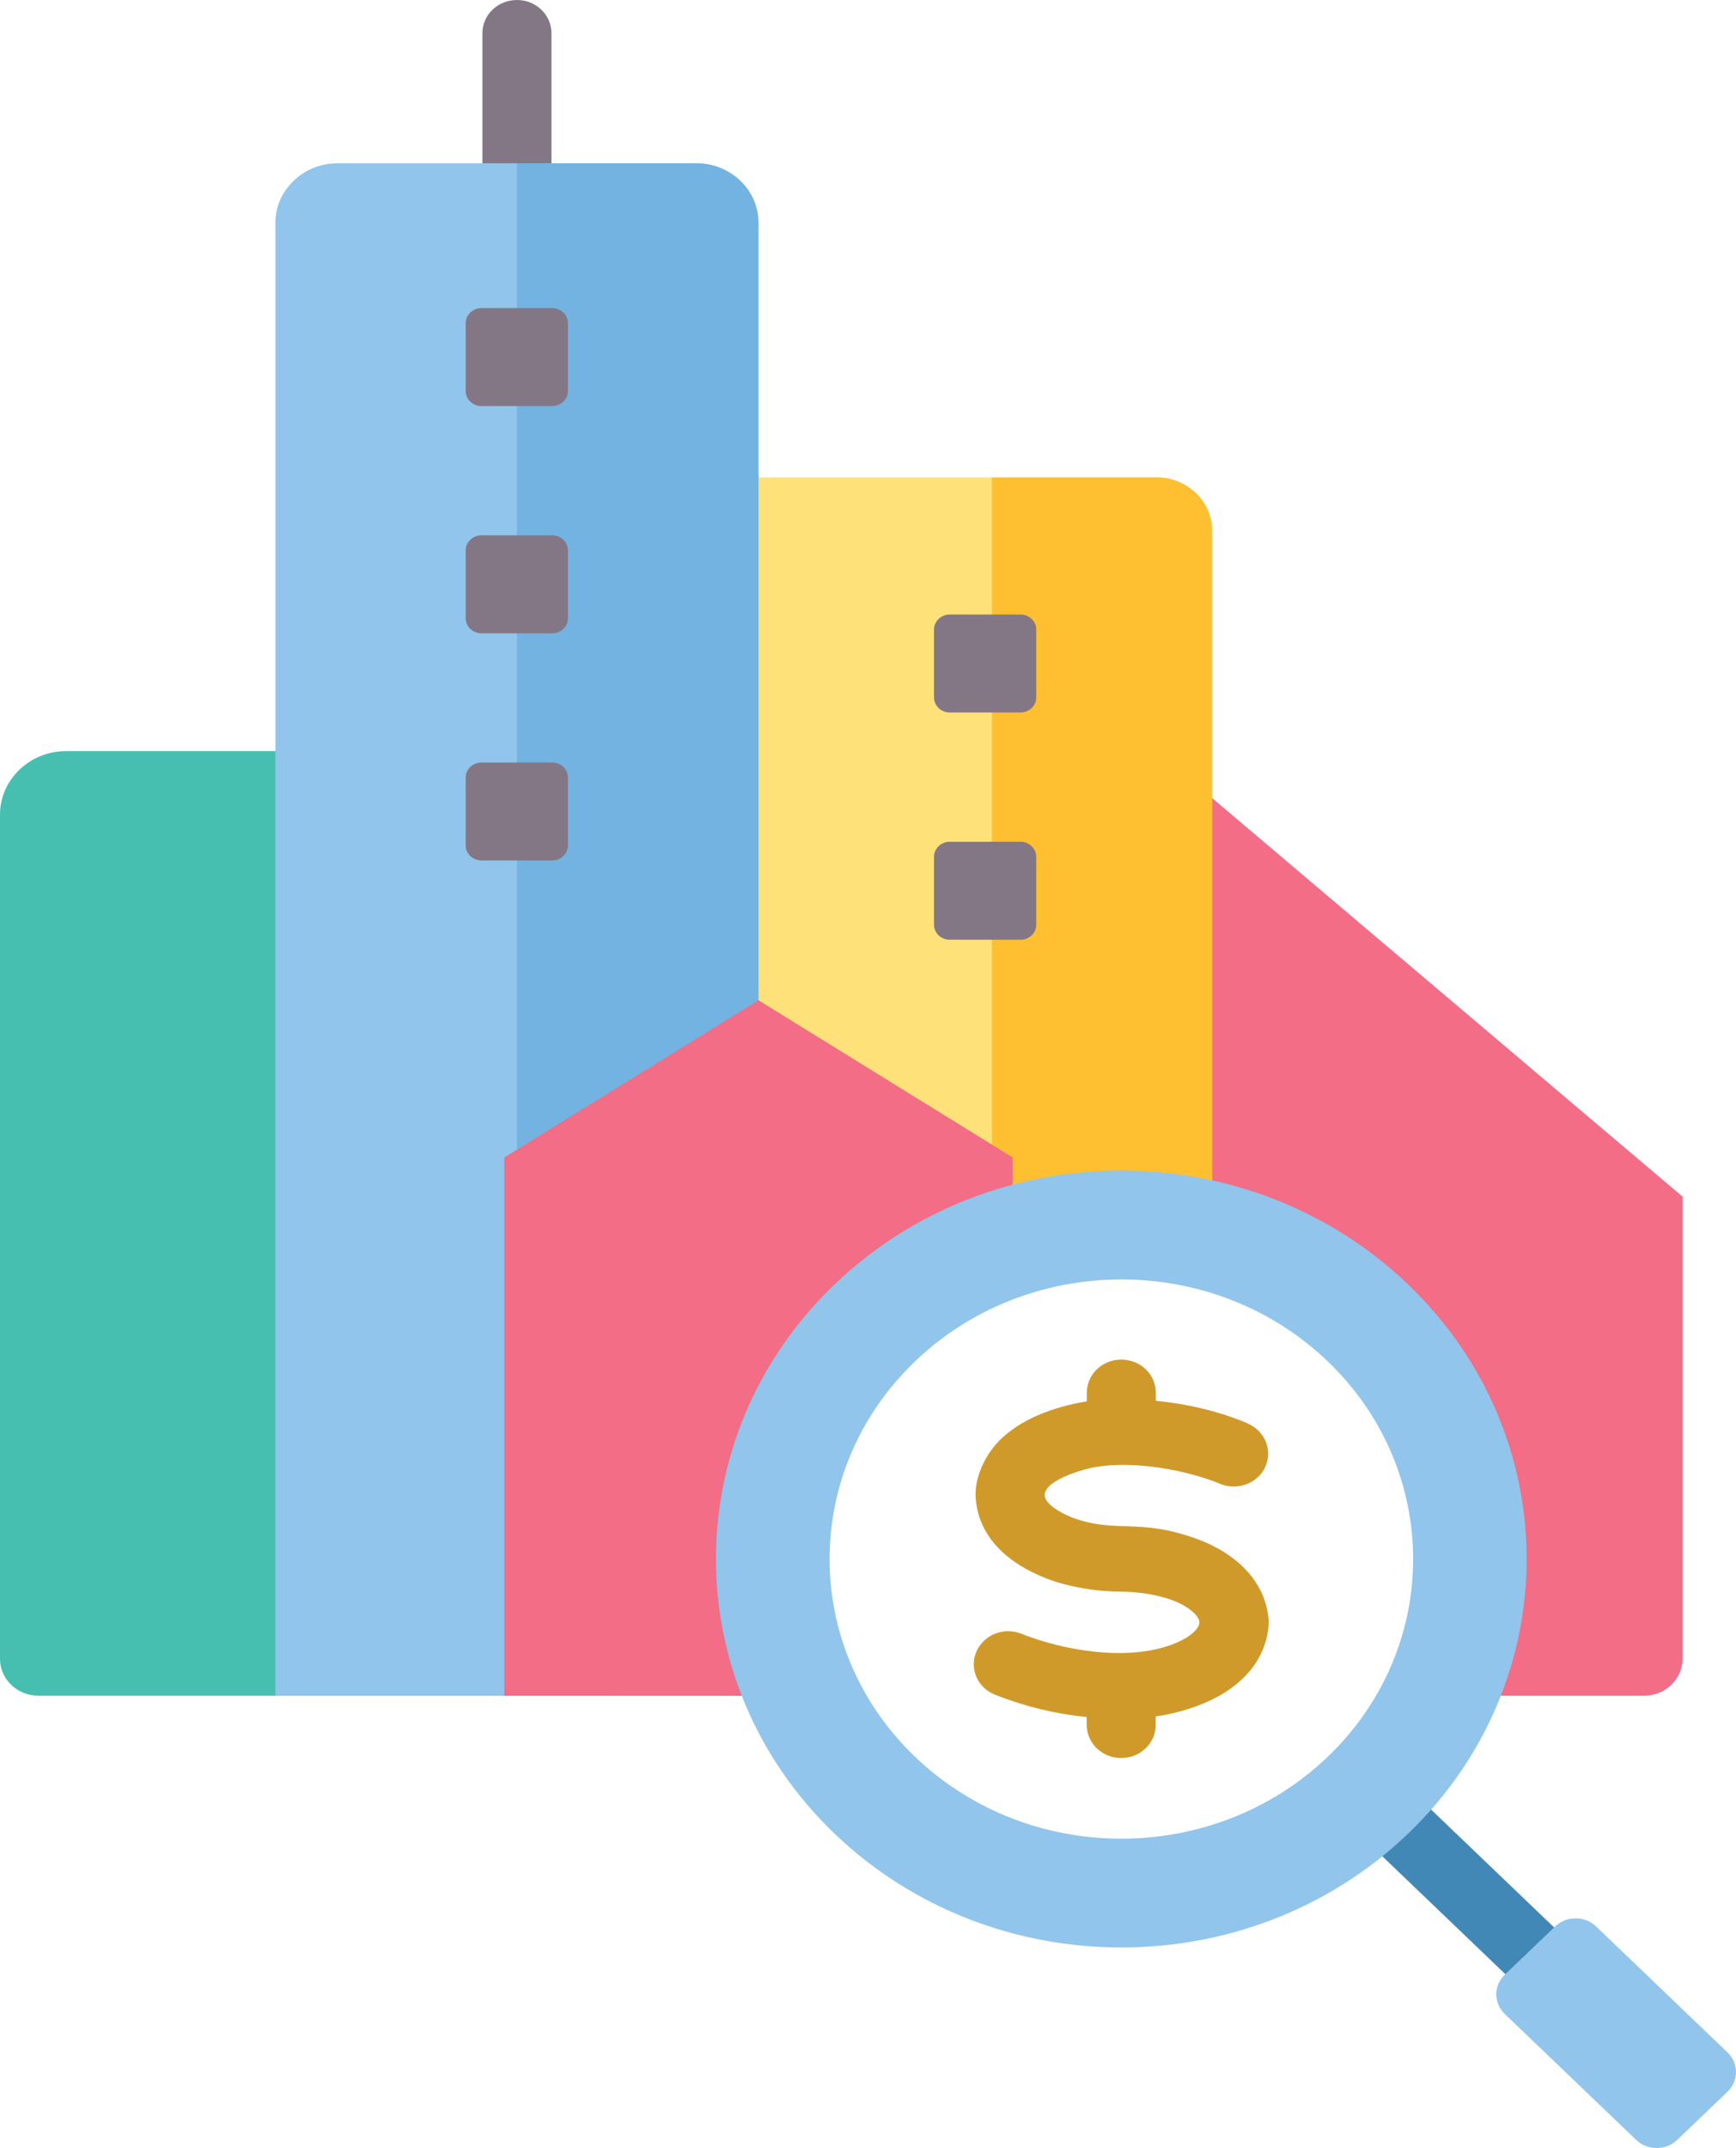 <svg width="38" height="47" viewBox="0 0 38 47" fill="none" xmlns="http://www.w3.org/2000/svg">
<g clip-path="url(#clip0_666_1785)">
<path fill-rule="evenodd" clip-rule="evenodd" d="M1.447 16.434H10.61C11.405 16.434 12.057 17.059 12.057 17.821V37.102H0.84C0.378 37.102 0 36.74 0 36.298V17.821C0 17.059 0.652 16.434 1.447 16.434Z" fill="#46BFB1"/>
<path fill-rule="evenodd" clip-rule="evenodd" d="M23.295 14.72L36.83 26.182V36.298C36.83 36.74 36.452 37.102 35.99 37.102H31.294C32.565 34.469 32.068 31.247 29.802 29.074C28.031 27.377 25.589 26.717 23.295 27.09V14.718V14.72Z" fill="#F26D85"/>
<path fill-rule="evenodd" clip-rule="evenodd" d="M14.703 10.446H25.322C25.985 10.446 26.53 10.967 26.53 11.603V27.247C24.034 26.588 21.25 27.197 19.288 29.076C17.023 31.246 16.525 34.471 17.797 37.104H13.495V11.603C13.495 10.967 14.039 10.446 14.703 10.446Z" fill="#FEE178"/>
<path fill-rule="evenodd" clip-rule="evenodd" d="M21.714 10.446H25.322C25.985 10.446 26.53 10.967 26.53 11.603V27.247C24.946 26.829 23.246 26.921 21.714 27.525V10.446Z" fill="#FEBF31"/>
<path fill-rule="evenodd" clip-rule="evenodd" d="M10.56 0.724C10.56 0.324 10.898 0 11.316 0C11.733 0 12.071 0.324 12.071 0.724V13.7C12.071 14.1 11.733 14.423 11.316 14.423C10.898 14.423 10.56 14.1 10.56 13.7V0.724Z" fill="#847785"/>
<path fill-rule="evenodd" clip-rule="evenodd" d="M6.028 37.102V4.874C6.028 4.159 6.641 3.573 7.387 3.573H15.242C15.991 3.573 16.6 4.159 16.6 4.874V37.102H6.028Z" fill="#91C5EB"/>
<path fill-rule="evenodd" clip-rule="evenodd" d="M11.316 3.573H15.245C15.993 3.573 16.603 4.159 16.603 4.874V37.102H11.316V3.573Z" fill="#72B3E2"/>
<path fill-rule="evenodd" clip-rule="evenodd" d="M22.683 13.774V15.261C22.683 15.441 22.528 15.589 22.34 15.589H20.787C20.6 15.589 20.445 15.441 20.445 15.261V13.774C20.445 13.594 20.6 13.446 20.787 13.446H22.34C22.528 13.446 22.683 13.594 22.683 13.774ZM10.537 16.684H12.09C12.277 16.684 12.432 16.832 12.432 17.012V18.499C12.432 18.679 12.277 18.827 12.09 18.827H10.537C10.349 18.827 10.194 18.679 10.194 18.499V17.012C10.194 16.832 10.349 16.684 10.537 16.684ZM10.537 11.713H12.09C12.277 11.713 12.432 11.862 12.432 12.041V13.529C12.432 13.709 12.277 13.857 12.09 13.857H10.537C10.349 13.857 10.194 13.709 10.194 13.529V12.041C10.194 11.862 10.349 11.713 10.537 11.713ZM10.537 6.741H12.09C12.277 6.741 12.432 6.889 12.432 7.069V8.556C12.432 8.736 12.277 8.885 12.09 8.885H10.537C10.349 8.885 10.194 8.736 10.194 8.556V7.069C10.194 6.889 10.349 6.741 10.537 6.741ZM22.683 18.747V20.234C22.683 20.414 22.528 20.562 22.34 20.562H20.787C20.6 20.562 20.445 20.414 20.445 20.234V18.747C20.445 18.567 20.6 18.418 20.787 18.418H22.34C22.528 18.418 22.683 18.567 22.683 18.747Z" fill="#847785"/>
<path fill-rule="evenodd" clip-rule="evenodd" d="M22.167 25.323V27.364C17.973 28.719 15.951 33.276 17.799 37.104H11.039V25.326L16.603 21.886L22.167 25.326V25.323Z" fill="#F26D85"/>
<path fill-rule="evenodd" clip-rule="evenodd" d="M29.178 39.581L30.245 38.558L34.754 42.877L33.686 43.899L29.178 39.581Z" fill="#4288B6"/>
<path fill-rule="evenodd" clip-rule="evenodd" d="M32.938 43.207L34.041 42.151C34.287 41.915 34.69 41.915 34.937 42.151L37.815 44.908C38.061 45.144 38.061 45.531 37.815 45.766L36.712 46.822C36.466 47.058 36.062 47.058 35.816 46.822L32.938 44.065C32.692 43.83 32.692 43.443 32.938 43.207Z" fill="#91C5EB"/>
<path fill-rule="evenodd" clip-rule="evenodd" d="M18.27 28.101C21.735 24.782 27.355 24.782 30.82 28.101C34.284 31.419 34.284 36.803 30.82 40.122C27.355 43.441 21.735 43.441 18.27 40.122C14.806 36.803 14.806 31.419 18.27 28.101ZM20.03 29.786C17.536 32.174 17.536 36.048 20.03 38.439C22.523 40.828 26.567 40.828 29.063 38.439C31.556 36.05 31.556 32.177 29.063 29.786C26.57 27.397 22.526 27.397 20.03 29.786Z" fill="#91C5EB"/>
<path fill-rule="evenodd" clip-rule="evenodd" d="M27.306 31.145C27.686 31.303 27.862 31.727 27.698 32.091C27.534 32.455 27.09 32.624 26.71 32.467C25.983 32.166 24.827 31.952 23.973 32.1C23.647 32.157 22.561 32.476 22.953 32.889C23.056 32.999 23.229 33.105 23.468 33.204C24.444 33.561 24.911 33.206 26.192 33.669C27.043 33.977 27.709 34.592 27.77 35.453C27.773 35.489 27.77 35.523 27.77 35.556C27.7 36.421 27.06 37.012 26.197 37.329C25.915 37.432 25.613 37.511 25.298 37.556V37.742C25.298 38.142 24.96 38.466 24.543 38.466C24.125 38.466 23.788 38.142 23.788 37.742V37.569C23.098 37.5 22.429 37.338 21.78 37.08C21.395 36.927 21.212 36.504 21.374 36.136C21.536 35.767 21.974 35.592 22.359 35.747C23.288 36.116 24.663 36.352 25.655 35.983C25.887 35.895 26.053 35.794 26.157 35.684C26.286 35.547 26.286 35.451 26.161 35.318C25.814 34.95 25.047 34.828 24.55 34.826C23.994 34.824 23.433 34.731 22.931 34.547C22.07 34.217 21.423 33.642 21.357 32.781C21.325 32.354 21.543 31.873 21.845 31.552C22.322 31.049 23.072 30.779 23.79 30.662V30.471C23.79 30.071 24.128 29.748 24.545 29.748C24.963 29.748 25.3 30.071 25.3 30.471V30.649C26.016 30.721 26.675 30.878 27.306 31.141V31.145Z" fill="#D09A2A"/>
</g>
<defs>
<clipPath id="clip0_666_1785">
<rect width="38" height="47" fill="white"/>
</clipPath>
</defs>
</svg>

